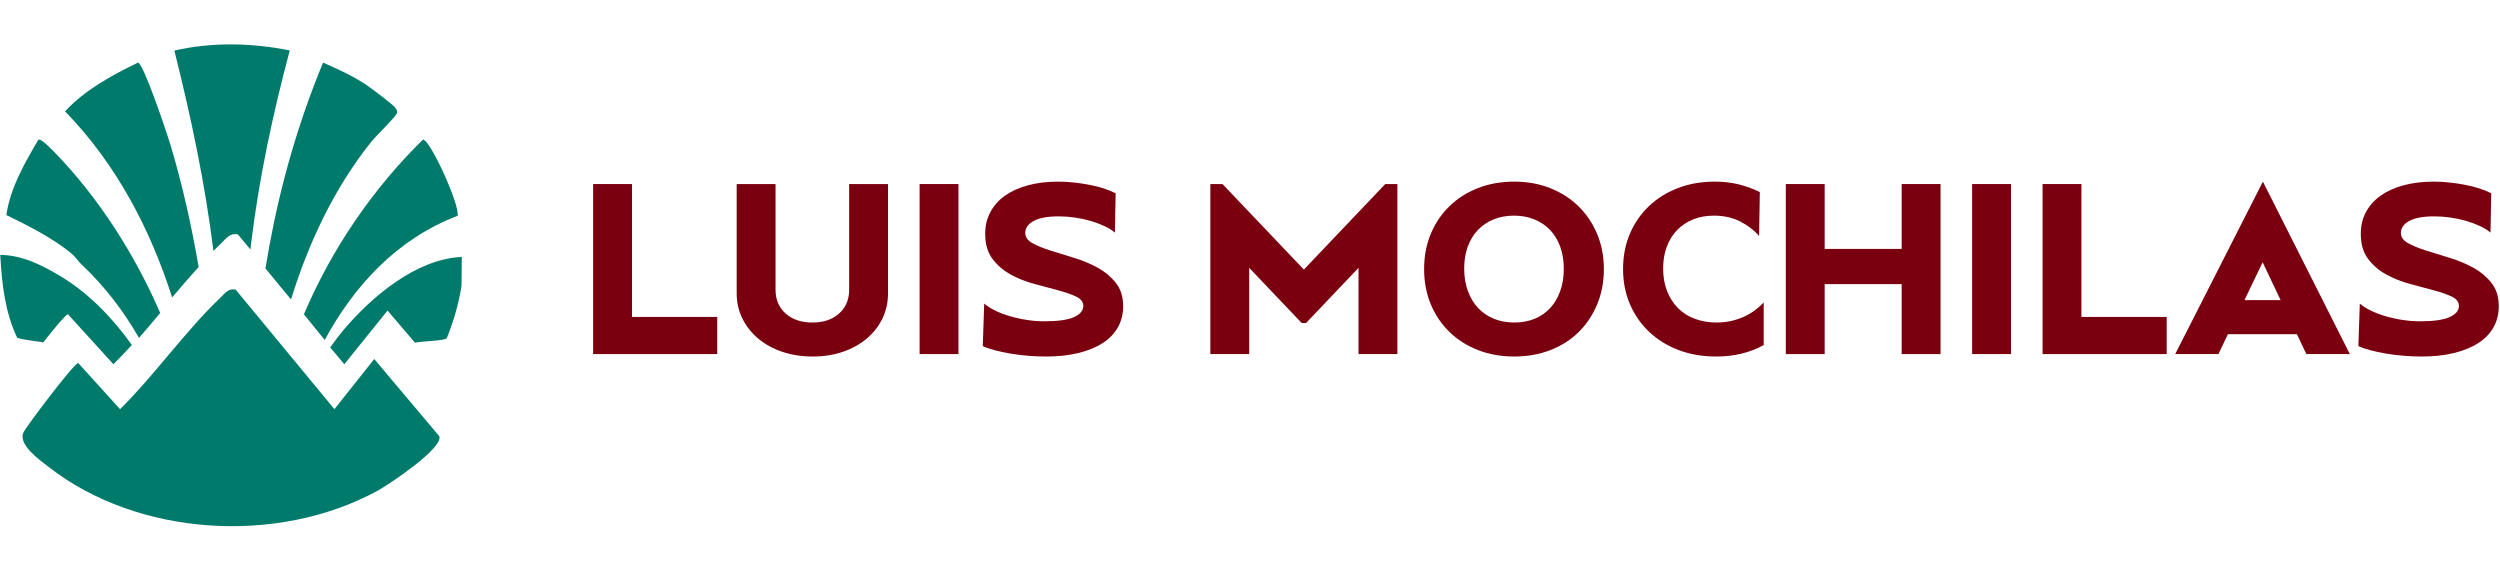 <svg  width="223" height="51" viewBox="0 0 1235 239" fill="none" xmlns="http://www.w3.org/2000/svg">
    <path d="M117.491 94.043L123.704 101.531C123.838 100.386 123.972 99.24 124.106 98.094C128.009 66.094 134.818 34.408 143.131 3.199C124.553 -0.566 104.679 -1.016 86.131 3.267C94.31 35.867 101.312 68.89 105.424 102.213C106.795 100.836 108.18 99.472 109.581 98.149C111.905 95.939 113.529 93.32 117.506 94.043H117.491Z" fill="#007A6A"/>
    <path d="M84.03 49.237C82.583 44.46 70.875 9.403 68.158 9.213C54.914 15.619 41.935 22.758 32.131 33.276C57.527 59.416 74.226 91.419 85.034 125.213C89.36 120.097 93.701 115.034 98.131 110.162C94.469 88.895 89.715 68.021 84.03 49.237Z" fill="#007A6A"/>
    <path d="M183.52 48.173C185.451 45.742 195.962 35.517 196.094 34.132C196.227 32.746 196.006 32.624 195.328 31.552C194.37 30.044 182.665 21.299 180.322 19.778C173.909 15.609 166.671 12.309 159.596 9.213C147.42 38.599 138.678 69.112 132.988 100.182C132.34 103.739 131.721 107.311 131.131 110.882L143.764 126.213C152.432 98.186 165.035 71.326 183.52 48.173Z" fill="#007A6A"/>
    <path d="M226.073 84.877C227.171 79.349 212.437 47.2 208.966 47.213C184.242 71.422 163.767 101.363 150.131 133.54L160.413 146.213C174.884 119.55 196.047 96.288 226.087 84.877H226.073Z" fill="#007A6A"/>
    <path d="M27.485 54.084C26.245 52.808 20.282 46.441 18.954 47.291C12.09 58.996 5.109 71.044 3.131 84.506C14.231 89.926 25.921 95.786 35.323 103.525C37.36 105.213 38.511 107.258 40.12 108.753C51.589 119.525 61.035 131.875 68.666 145.213C72.179 141.179 75.662 137.049 79.131 132.891C66.496 103.594 48.223 75.422 27.5 54.084H27.485Z" fill="#007A6A"/>
    <path d="M33.534 133.492L56.025 158.213C59.119 155.162 62.14 151.962 65.131 148.694C55.403 134.929 43.247 122.711 29.922 114.75C21.082 109.462 10.969 104.213 0.131 104.213C0.901 118.181 2.367 132.366 8.556 145.263C12.761 146.307 17.099 146.754 21.393 147.365C27.197 140.001 32.483 133.709 33.534 133.505V133.492Z" fill="#007A6A"/>
    <path d="M220.672 145.373C224.105 137 226.562 128.399 227.983 119.544L228.131 105.213C205.295 106.206 183.392 125.193 169.998 140.932C167.719 143.615 165.41 146.634 163.131 149.908L170.087 158.213L191.443 131.7L205.029 147.6C205.339 147.533 205.65 147.466 205.976 147.399C208.936 146.822 219.518 146.621 220.657 145.386L220.672 145.373Z" fill="#007A6A"/>
    <path d="M116.372 121.299L165.202 180.403L184.875 155.629L217.015 193.775C219.112 199.612 192.245 217.598 186.293 220.829C136.858 247.64 68.075 243.241 24.09 209.006C19.172 205.178 8.98 197.969 11.536 191.996C12.717 189.227 36.349 158.019 38.609 157.571L59.316 180.417C76.582 163.326 91.648 141.702 109.106 125.1C111.232 123.077 112.724 120.661 116.358 121.326L116.372 121.299Z" fill="#007A6A"/>
    <path d="M354.32 153.2H293V69.2H312.2V134.84H354.32V153.2Z" fill="#7A0010"/>
    <path d="M438.68 69.2V123.08C438.68 127.64 437.76 131.82 435.92 135.62C434.08 139.42 431.5 142.72 428.18 145.52C424.86 148.32 420.94 150.5 416.42 152.06C411.9 153.62 406.92 154.4 401.48 154.4C396.04 154.4 391.02 153.62 386.42 152.06C381.82 150.5 377.86 148.32 374.54 145.52C371.22 142.72 368.62 139.42 366.74 135.62C364.86 131.82 363.92 127.64 363.92 123.08V69.2H383.12V121.4C383.12 126.28 384.78 130.2 388.1 133.16C391.42 136.12 395.84 137.6 401.36 137.6C406.88 137.6 411.18 136.12 414.5 133.16C417.82 130.2 419.48 126.28 419.48 121.4V69.2H438.68Z" fill="#7A0010"/>
    <path d="M454.28 153.2V69.2H473.48V153.2H454.28Z" fill="#7A0010"/>
    <path d="M550.76 93.2C549.4 92 547.68 90.92 545.6 89.96C543.52 89 541.26 88.16 538.82 87.44C536.38 86.72 533.8 86.16 531.08 85.76C528.36 85.36 525.68 85.16 523.04 85.16C517.52 85.16 513.38 85.92 510.62 87.44C507.86 88.96 506.48 90.92 506.48 93.32C506.48 95.4 507.68 97.1 510.08 98.42C512.48 99.74 515.46 100.96 519.02 102.08C522.58 103.2 526.46 104.4 530.66 105.68C534.86 106.96 538.74 108.58 542.3 110.54C545.86 112.5 548.84 115 551.24 118.04C553.64 121.08 554.84 124.92 554.84 129.56C554.84 133.4 553.98 136.86 552.26 139.94C550.54 143.02 548.04 145.62 544.76 147.74C541.48 149.86 537.48 151.5 532.76 152.66C528.04 153.82 522.72 154.4 516.8 154.4C514 154.4 511.08 154.28 508.04 154.04C505 153.8 502.06 153.44 499.22 152.96C496.38 152.48 493.76 151.92 491.36 151.28C488.96 150.64 487 149.96 485.48 149.24L486.2 128.24C487.56 129.44 489.34 130.58 491.54 131.66C493.74 132.74 496.2 133.68 498.92 134.48C501.64 135.28 504.46 135.9 507.38 136.34C510.3 136.78 513.16 137 515.96 137C522.68 137 527.56 136.3 530.6 134.9C533.64 133.5 535.16 131.68 535.16 129.44C535.16 127.44 533.96 125.88 531.56 124.76C529.16 123.64 526.16 122.6 522.56 121.64C518.96 120.68 515.08 119.64 510.92 118.52C506.76 117.4 502.88 115.86 499.28 113.9C495.68 111.94 492.68 109.36 490.28 106.16C487.88 102.96 486.68 98.84 486.68 93.8C486.68 89.8 487.54 86.2 489.26 83C490.98 79.8 493.4 77.1 496.52 74.9C499.64 72.7 503.42 71 507.86 69.8C512.3 68.6 517.24 68 522.68 68C525.16 68 527.72 68.14 530.36 68.42C533 68.7 535.58 69.08 538.1 69.56C540.62 70.04 543 70.64 545.24 71.36C547.48 72.08 549.44 72.88 551.12 73.76L550.76 93.2Z" fill="#7A0010"/>
    <path d="M690.31 69.2V153.2H671.11V110.6L645.19 137.84H643.03L617.11 110.6V153.2H597.91V69.2H603.91L644.11 111.44L684.31 69.2H690.31Z" fill="#7A0010"/>
    <path d="M748.03 154.4C741.55 154.4 735.59 153.34 730.15 151.22C724.71 149.1 720.01 146.12 716.05 142.28C712.09 138.44 709.01 133.88 706.81 128.6C704.61 123.32 703.51 117.52 703.51 111.2C703.51 104.88 704.61 99.08 706.81 93.8C709.01 88.52 712.09 83.96 716.05 80.12C720.01 76.28 724.71 73.3 730.15 71.18C735.59 69.06 741.55 68 748.03 68C754.51 68 760.45 69.08 765.85 71.24C771.25 73.4 775.91 76.4 779.83 80.24C783.75 84.08 786.81 88.64 789.01 93.92C791.21 99.2 792.31 104.96 792.31 111.2C792.31 117.44 791.21 123.32 789.01 128.6C786.81 133.88 783.77 138.44 779.89 142.28C776.01 146.12 771.35 149.1 765.91 151.22C760.47 153.34 754.51 154.4 748.03 154.4ZM747.91 84.8C744.23 84.8 740.87 85.42 737.83 86.66C734.79 87.9 732.19 89.66 730.03 91.94C727.87 94.22 726.21 96.96 725.05 100.16C723.89 103.36 723.31 106.96 723.31 110.96C723.31 114.96 723.91 118.72 725.11 122C726.31 125.28 727.99 128.08 730.15 130.4C732.31 132.72 734.91 134.5 737.95 135.74C740.99 136.98 744.35 137.6 748.03 137.6C751.71 137.6 755.17 136.98 758.17 135.74C761.17 134.5 763.73 132.72 765.85 130.4C767.97 128.08 769.61 125.28 770.77 122C771.93 118.72 772.51 115.08 772.51 111.08C772.51 107.08 771.93 103.46 770.77 100.22C769.61 96.98 767.95 94.22 765.79 91.94C763.63 89.66 761.03 87.9 757.99 86.66C754.95 85.42 751.59 84.8 747.91 84.8Z" fill="#7A0010"/>
    <path d="M847.99 137.6C852.47 137.6 856.71 136.76 860.71 135.08C864.71 133.4 868.23 130.92 871.27 127.64V148.76C867.91 150.6 864.29 152 860.41 152.96C856.53 153.92 852.31 154.4 847.75 154.4C841.03 154.4 834.87 153.34 829.27 151.22C823.67 149.1 818.83 146.12 814.75 142.28C810.67 138.44 807.49 133.88 805.21 128.6C802.93 123.32 801.79 117.52 801.79 111.2C801.79 104.88 802.91 99.08 805.15 93.8C807.39 88.52 810.53 83.96 814.57 80.12C818.61 76.28 823.39 73.3 828.91 71.18C834.43 69.06 840.47 68 847.03 68C851.35 68 855.35 68.46 859.03 69.38C862.71 70.3 866.15 71.56 869.35 73.16L868.99 94.88C866.43 91.92 863.27 89.5 859.51 87.62C855.75 85.74 851.47 84.8 846.67 84.8C842.91 84.8 839.49 85.42 836.41 86.66C833.33 87.9 830.69 89.66 828.49 91.94C826.29 94.22 824.59 96.96 823.39 100.16C822.19 103.36 821.59 106.96 821.59 110.96C821.59 114.96 822.23 118.72 823.51 122C824.79 125.28 826.57 128.08 828.85 130.4C831.13 132.72 833.91 134.5 837.19 135.74C840.47 136.98 844.07 137.6 847.99 137.6Z" fill="#7A0010"/>
    <path d="M958.63 153.2H939.43V118.64H901.39V153.2H882.19V69.2H901.39V101.24H939.43V69.2H958.63V153.2Z" fill="#7A0010"/>
    <path d="M974.23 153.2V69.2H993.43V153.2H974.23Z" fill="#7A0010"/>
    <path d="M1070.35 153.2H1009.03V69.2H1028.23V134.84H1070.35V153.2Z" fill="#7A0010"/>
    <path d="M1160.83 153.2H1139.35L1134.67 143.36H1100.59L1095.91 153.2H1074.55L1117.87 68L1160.83 153.2ZM1108.75 126.56H1126.63L1117.75 107.84L1108.75 126.56Z" fill="#7A0010"/>
    <path d="M1230.31 93.2C1228.95 92 1227.23 90.92 1225.15 89.96C1223.07 89 1220.81 88.16 1218.37 87.44C1215.93 86.72 1213.35 86.16 1210.63 85.76C1207.91 85.36 1205.23 85.16 1202.59 85.16C1197.07 85.16 1192.93 85.92 1190.17 87.44C1187.41 88.96 1186.03 90.92 1186.03 93.32C1186.03 95.4 1187.23 97.1 1189.63 98.42C1192.03 99.74 1195.01 100.96 1198.57 102.08C1202.13 103.2 1206.01 104.4 1210.21 105.68C1214.41 106.96 1218.29 108.58 1221.85 110.54C1225.41 112.5 1228.39 115 1230.79 118.04C1233.19 121.08 1234.39 124.92 1234.39 129.56C1234.39 133.4 1233.53 136.86 1231.81 139.94C1230.09 143.02 1227.59 145.62 1224.31 147.74C1221.03 149.86 1217.03 151.5 1212.31 152.66C1207.59 153.82 1202.27 154.4 1196.35 154.4C1193.55 154.4 1190.63 154.28 1187.59 154.04C1184.55 153.8 1181.61 153.44 1178.77 152.96C1175.93 152.48 1173.31 151.92 1170.91 151.28C1168.51 150.64 1166.55 149.96 1165.03 149.24L1165.75 128.24C1167.11 129.44 1168.89 130.58 1171.09 131.66C1173.29 132.74 1175.75 133.68 1178.47 134.48C1181.19 135.28 1184.01 135.9 1186.93 136.34C1189.85 136.78 1192.71 137 1195.51 137C1202.23 137 1207.11 136.3 1210.15 134.9C1213.19 133.5 1214.71 131.68 1214.71 129.44C1214.71 127.44 1213.51 125.88 1211.11 124.76C1208.71 123.64 1205.71 122.6 1202.11 121.64C1198.51 120.68 1194.63 119.64 1190.47 118.52C1186.31 117.4 1182.43 115.86 1178.83 113.9C1175.23 111.94 1172.23 109.36 1169.83 106.16C1167.43 102.96 1166.23 98.84 1166.23 93.8C1166.23 89.8 1167.09 86.2 1168.81 83C1170.53 79.8 1172.95 77.1 1176.07 74.9C1179.19 72.7 1182.97 71 1187.41 69.8C1191.85 68.6 1196.79 68 1202.23 68C1204.71 68 1207.27 68.14 1209.91 68.42C1212.55 68.7 1215.13 69.08 1217.65 69.56C1220.17 70.04 1222.55 70.64 1224.79 71.36C1227.03 72.08 1228.99 72.88 1230.67 73.76L1230.31 93.2Z" fill="#7A0010"/>
    </svg>
    